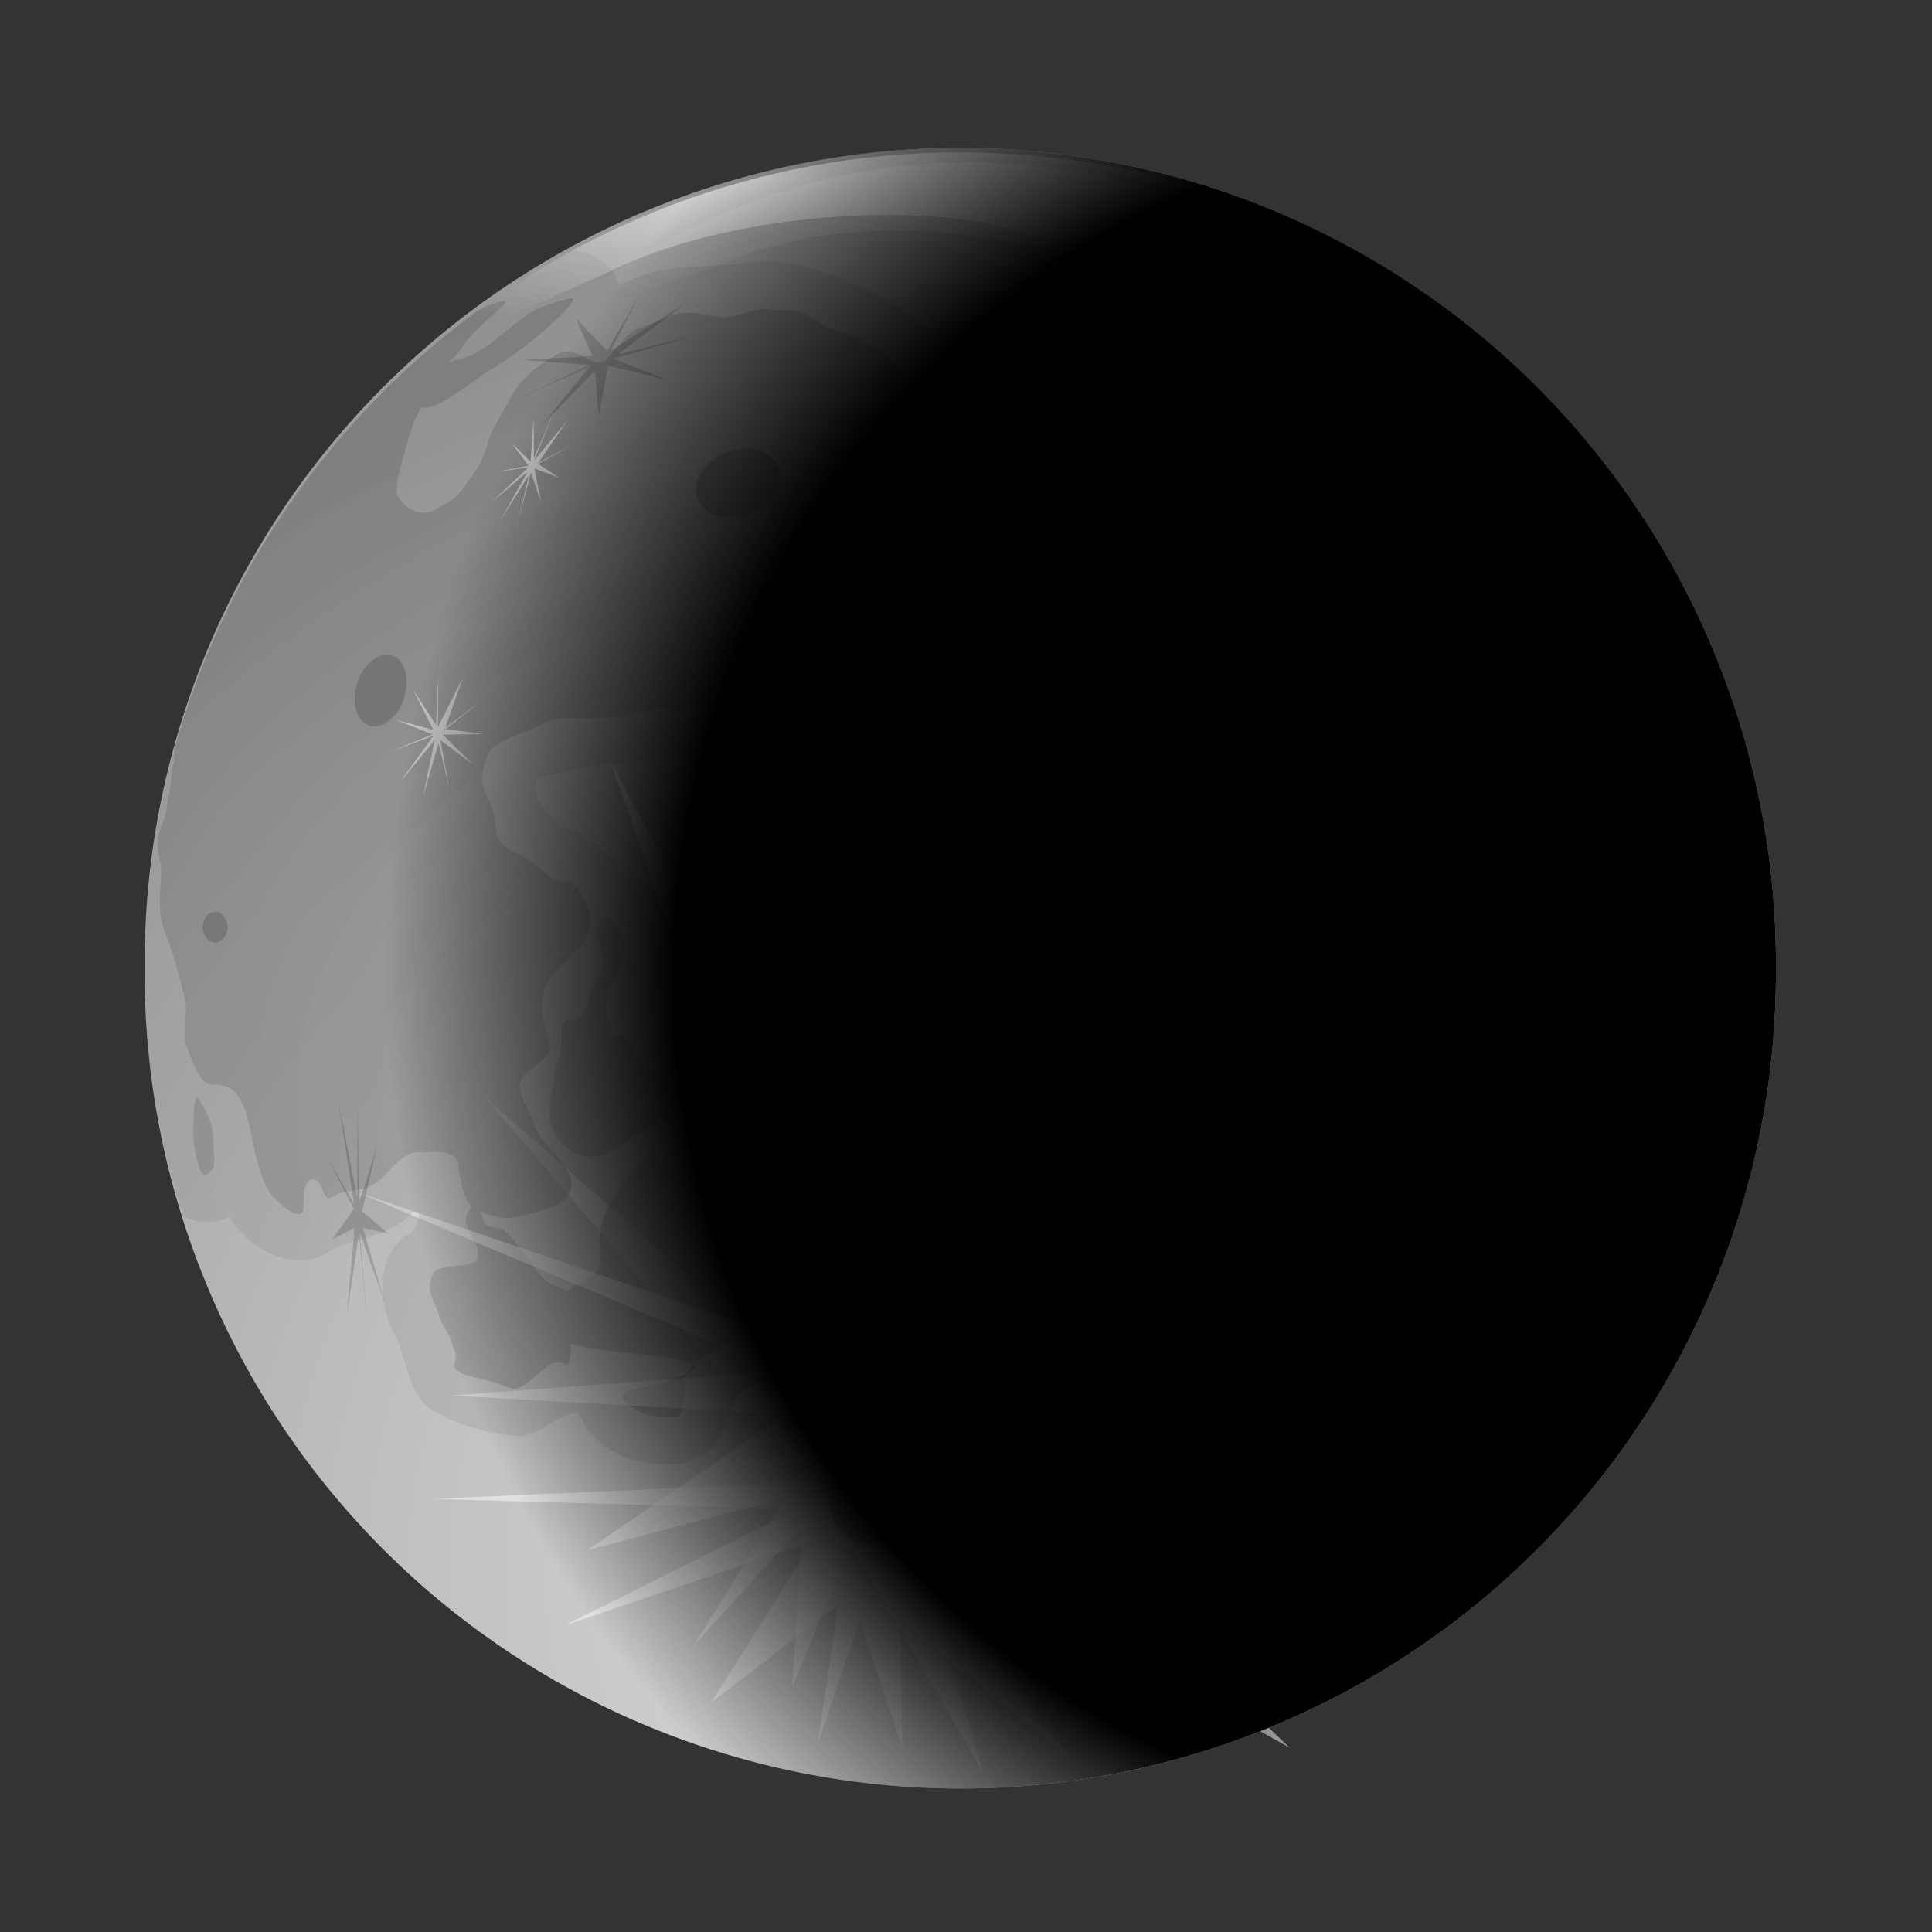 <?xml version="1.0" encoding="UTF-8" standalone="no"?>
<!-- Created with Inkscape (http://www.inkscape.org/) -->
<svg
    xmlns:rdf="http://www.w3.org/1999/02/22-rdf-syntax-ns#"
    xmlns="http://www.w3.org/2000/svg"
    xmlns:cc="http://web.resource.org/cc/"
    xmlns:xlink="http://www.w3.org/1999/xlink"
    xmlns:dc="http://purl.org/dc/elements/1.1/"
    xmlns:svg="http://www.w3.org/2000/svg"
    xmlns:inkscape="http://www.inkscape.org/namespaces/inkscape"
    xmlns:sodipodi="http://sodipodi.sourceforge.net/DTD/sodipodi-0.dtd"
    xmlns:ns1="http://sozi.baierouge.fr"
    id="svg1"
    viewBox="0 0 640 640"
    version="1.0"
    y="0"
    x="0"
  >
  <rect x="0" y="0" width="640" height="640" fill="#333333" stroke="none"/>
  <defs
      id="defs3"
    >
    <linearGradient
        id="linearGradient1818"
      >
      <stop
          id="stop1819"
          style="stop-color:#ffffff"
          offset="0"
      />
      <stop
          id="stop1820"
          style="stop-color:#ffffff;stop-opacity:0"
          offset="1"
      />
    </linearGradient
    >
    <linearGradient
        id="linearGradient1779"
      >
      <stop
          id="stop1780"
          style="stop-color:#a3a3a3"
          offset="0"
      />
      <stop
          id="stop1781"
          style="stop-color:#696969"
          offset="1"
      />
    </linearGradient
    >
    <radialGradient
        id="radialGradient1777"
        gradientUnits="userSpaceOnUse"
        cy="268.41"
        cx="51.249"
        r="731.79"
      >
      <stop
          id="stop1775"
          style="stop-color:#dddddd"
          offset="0"
      />
      <stop
          id="stop1776"
          style="stop-color:#7e7e7e"
          offset="1"
      />
    </radialGradient
    >
    <radialGradient
        id="radialGradient1783"
        xlink:href="#linearGradient1779"
        gradientUnits="userSpaceOnUse"
        cy="429.83"
        cx="273.41"
        gradientTransform="scale(1.168 .856)"
        r="309.13"
    />
    <radialGradient
        id="radialGradient1821"
        xlink:href="#linearGradient1818"
        gradientUnits="userSpaceOnUse"
        cy="120.82"
        cx="124.4"
        gradientTransform="scale(2.042 .49)"
        r="102.27"
    />
    <radialGradient
        id="radialGradient1823"
        xlink:href="#linearGradient1818"
        gradientUnits="userSpaceOnUse"
        cy="120.82"
        cx="124.4"
        gradientTransform="matrix(2.018 .417 -.075 .645 56.379 -73.488)"
        r="102.27"
    />
    <radialGradient
        id="radialGradient1939"
        fx="262.91"
        fy="49.511"
        gradientUnits="userSpaceOnUse"
        cy="36.821"
        cx="254.56"
        r="430.82"
      >
      <stop
          id="stop1854"
          style="stop-color:#000000"
          offset="0"
      />
      <stop
          id="stop1857"
          style="stop-color:#000000"
          offset=".75"
      />
      <stop
          id="stop1855"
          style="stop-color:#000000;stop-opacity:0"
          offset="1"
      />
    </radialGradient
    >
  </defs
  >
  <path
      id="path1134"
      style="fill:url(#radialGradient1777)"
      transform="matrix(.875 0 0 .875 281.58 288.51)"
      d="m350.53 36.821a308.79 308.79 0 1 1 -617.57 0 308.79 308.79 0 1 1 617.57 0z"
  />
  <path
      id="path1810"
      style="opacity:.478;fill:#ffffff"
      d="m404.97 347.41l-86.96 144.07 154.01-45.39-154.47 53.78 107.14 45.2-111.77-16.31 40.5 52.44-55.07-44.27 0.48 41.37-14.12-41.08-13.82 40.34 6.86-45.98-42.17 32.43 33.7-53.46-82.18 27.87 76.88-38.46-120.51-3.44 126.22-5.62-109.29-127.63 132.37 115.94 8.83-166.61 4.34 168.68 99.03-133.87z"
  />
  <path
      id="path1756"
      style="opacity:.459;fill-rule:evenodd;fill:url(#radialGradient1783)"
      d="m189.16 98.781c-1.44-0.012-4.86 1.329-8.6 2.559-9.62 3.19-17.66 14.89-27.18 17.25-1.95 0.49-3.43 0.94-4.76 1.38 1.32-1.09 2.7-2.43 4-4.38 6.16-9.16 19.02-16.823 13.6-15.746-2.29 0.456-5.04 1.626-7.91 3.036-0.03 0.02-0.09 0.03-0.12 0.06-48.01 35.32-83.891 86.12-100.35 145.03 0.041 1.72-0.007 3.4-0.371 4.84-0.936 3.72-0.657 7.15-1.5 10.5-0.86 3.42-0.752 6.78-2.25 9.75-1.912 3.8-1.824 7.86-0.781 12 1.073 4.27-0.001 7.71 0 12 0 4.32-0.007 7.43 1.531 11.25 2.481 6.16 4.375 12.93 6.031 19.5 0.252 1 0.498 2 0.75 3 1.129 4.49-1.242 12.55 0.75 16.5 1.313 2.61 3.741 12 8.312 12 4.99 0 7.457 1.32 9.813 6 2.602 5.17 3.055 11.36 4.531 17.22 1.108 4.4 3.024 11.23 6.063 14.25 2.024 2.01 9.811 9.11 9.811 3 0-3.66 0.1-9.91 3.75-9 2.6 0.65 2.92 7.19 5.31 6 1.01-0.5 1.91-1.23 3-1.5 4.78-1.19 7.67-0.81 11.35-3 3.89-2.32 8.64-10.5 14.34-10.5 4.25 0 13.6-1.43 13.6 4.5 0 2.86 1.85 10.95 4.34 13.53-2.19 2.7-2.51 4.9-0.75 8.41 1.72 3.45 2.87 3.52 2.87 8.66 0 1.98-8.31 2.52-10.06 2.87-4.43 0.89-4.72 0.91-5.75 5.03-0.97 3.88 2.14 7.88 2.88 10.81 0.89 3.58 3.41 5.76 4.31 9.35 0.97 3.88 1.93 2.34 0.72 7.18-0.78 3.11 8.71 4.55 10.78 5.07 3.95 0.98 5.36 2.05 8.66 2.87 3.23 0.81 9.49-6.57 12.21-7.94 6.21-3.1 5.64 4.44 7.22-5.03 0.01-0.07-0.39-1.34-0.59-1.97 14.33 3.46 37.27 4.14 41.16 6.88 4.88-4.65 14.33-7.05 19.87-11.38 2.98-2.32 12.58-2.32 16.56-4.31 3.11-1.55 4.59-4.83 5.78-7.22 2.39-4.76 0.83-5.77 6.47-7.18 3.24-0.81-2.67-6.27-5.03-8.63-3.09-3.09-3.4-4.68-4.34-9.37-0.69-3.42 1.83-8.64 2.9-10.79 2.29-4.56 6.99-8.87 10.07-12.96 4.34-5.79-1.31-12.12-5.04-15.85-1.61-1.61-7.84 1.78-9.37 2.16-3.21 0.8-5.03-10.35-5.03-12.22 0-6.94-9.79-13.41-12.97-18.72-2.13-3.55-9.67-4.68-11.5-4.31-4.3 0.86 2.82 17.17 3.59 18.72 2.32 4.63 2.88 10.34 2.88 15.81 0 4.39-1.21 7.03-2.16 10.81-1.01 4.07-2.49 5.92-6.47 7.91-4.22 2.11-7.28 2.15-12.25 2.15-2.15 0-5.78-3.46-7.18-4.31-0.64-2.56-18 15.61-18 27.35 0 10.15 1.11 11.69-5.75 15.12-2.08 1.04-3.35 1.9-4.97 2.84-1.61-0.59-3.09-1.1-5.13-2.12-3.5-1.75-5.13-4.93-7.9-8.62-2.61-3.48-4.8-6.27-7.19-8.66-3.07-3.07-6.66 0.08-7.94-5.03-0.17-0.7-0.54-1.32-0.84-1.97 5.18 2.05 8.16 3.03 14.06 1.56 3.51-0.87 13.3-3.13 15.12-6.75 2.2-4.36 1.08-6.18-1.53-10.5-2.68-4.44-8.51-8.32-9.81-13.47-0.9-3.59-4.53-8-4.53-12.75 0-5.27 10.79-7.91 9.81-12.75-1.05-5.22-3.44-10.56-2.25-16.5 1.47-7.29 7.54-10.88 12.07-16.5 4.58-5.69 4.84-11.19 0.78-17.25-5.41-8.06-4.75-1.64-10.6-6-2.64-1.97-5.42-4.94-9.06-6.75-2.81-1.39-7.47-3.38-8.31-6.75-0.84-3.32-0.56-7.14-2.25-10.5-1.72-3.4-3.47-7.18-2.25-12 1.23-4.9 2.05-6.65 6.78-9 3.47-1.72 6.11-2.29 10.56-4.5 4.35-2.16 6.38-3 11.35-3h12.06c6.5 0 12.52-3 18.87-3h15.88c4.18 0 6.91-0.78 9.81-1.5 3.31-0.82 5.49-1.62 8.31-3.72 2.68-1.99 5.21-5.22 8.28-6.75 4.38-2.17 7.94-3.76 9.07-8.25 0.61-2.44 1.82-6.72 2.28-9 0.18-0.89 2.31-9.69 0.75-11.25-3.45-3.42-7.46-3.7-12.1-6-4.3-2.13-2.25-3.74-2.25-8.25 0-4.08 0.77-10.5 3.78-13.5 3.29-3.26 5.34-9.2 10.57-10.5 5.46-1.35 9.62-3.05 15.87-1.5 3.76 0.94 10.63 1.85 14.35 0 3.14-1.56 9.06-4.4 9.06-9.75 0-3.88-0.42-7.8-3.03-9.75-1.39-1.03-9.18-4.99-9.82-7.5-1.22-4.86-5.02-8.98-11.34-12.75-4.14-2.47-7.28-4.06-12.06-5.25-4.6-1.14-10.42-6.75-15.13-6.75-3.82 0-9.09-0.92-12.81 0-3.79 0.94-5.45 2.25-9.81 2.25-4.31 0-7.03-1.5-10.59-1.5-3.91 0-7.24 0.97-9.82 2.25-2.9 1.44-5.86 2.17-9.06 3.75-2.5 1.25-3.78 3.76-6.03 6-2.28 2.27-3.64 6.08-8.31 3.75-2.17-1.07-6.76-4.14-10.57-2.25-2.55 1.27-7.56 4.53-9.81 6.75-3.68 3.66-5.42 6.25-7.56 10.5-1.82 3.62-5.01 7.93-6.03 12-1.12 4.44-2.75 7.89-5.28 11.25-2.6 3.44-4.14 6.93-8.32 9-2.69 1.34-5.29 4.13-9.81 3-2.53-0.62-6.81-3.82-6.81-6.75 0-4.46 1.28-8.01 2.28-12 0.67-2.66 4.87-17.65 6.78-15.75 3.99 0 8.07-3.3 11.35-5.25 3.83-2.28 7.33-5.43 12.06-8.25 7.1-4.23 15.81-11.19 21.9-17.25 4.22-4.18 4.76-5.546 3.32-5.559zm40.72 353.22c-0.96 0.91-1.75 1.89-2.29 3 2.63-1.22 3.39-2.22 2.29-3zm-2.29 3c-2.52 1.17-6.69 2.56-13.81 4.34-5.06 1.27-11.04 1.97-5.03 6.47 4.72 3.54 9.24 3.6 15.09 3.6 3.07 0 2.88-8.81 2.88-10.79 0-1.34 0.35-2.53 0.87-3.62zm104.63-318.44c-1.9 0.1-3.81 0.32-5.44 0.32-2.65 0-7.52 7.86-8.62 10.06-2.36 4.71-2.91 9.86-2.91 15.12 0 5.27 1.02 8.28 2.19 12.97 1.27 5.1 2.71 9.73 5.03 14.38 3.19 6.39 9.1 12.16 12.94 17.28 3.1 4.14 4.3 6.09 9.37 8.62 4.43 2.22 7.76 2.91 14.41 2.91 7.58 0 19.55-3.41 25.9-7.22 3.8-2.28 8.07-3.68 12.22-5.75 4.09-2.04 5.49-8.06 7.22-11.53 1.96-3.91 0.02-9.39 2.16-13.66 2.39-4.79 0.37-8.87-2.16-12.25-2.96-3.95-9.62-7.79-12.97-8.62-2.82-0.71-5.86-5.84-8.62-7.91-4.13-3.09-7.31-5.12-10.82-7.22-3.04-1.82-4.91-1.32-7.18-3.59-2.1-2.1-1.22-2.64-5.03-3.59-1.84 1.21-6.84 2.15-11.53 2.15-3.74 0-7.27-1.28-10.79-2.15-1.57-0.4-3.47-0.42-5.37-0.32zm167.28 38.25c-2.1 0.21-6.58 5.1-7.16 7.41-0.83 3.34-1.43 5.94-1.43 9.34 0 3.07-0.66 6.76 0 9.38 1.16 4.64 3.26 4.64 0 7.9-2.66 2.66-0.17 3.25 4.31 5.04 3.26 1.3 6.03 1.75 7.9 3.62 2.54 2.54 1.94 4.56 5.76 6.47 2.87 1.44 5.1 5.79 6.5 7.19 2.45 2.45 9.09-2.76 10.78-3.6 3.21-1.6 4.79-4.04 7.22-6.47 2.83-2.83 2.12-6.61 1.43-9.37-0.92-3.7-4.63-5.91 1.44-2.88 6.28 3.14 4.18-2.42 2.87-5.03-1.87-3.75-4.45-7.85-7.21-11.53-2.62-3.49-3.93-5.46-7.19-7.9-1.88-1.41-8.1-1.85-9.34-2.16-2.69-0.67-3.77-3.73-5.79-5.75-2.09-2.1-5.92-1.44-9.34-1.44-0.18-0.18-0.45-0.25-0.75-0.22zm-54.19 11.66c-2.35-0.12-4.52 0.49-6.25 2.22-3.67 3.67-4.64 7.1-8.62 10.09-2.89 2.17-6.87 2.97-9.38 3.6-4.19 1.04-8.61 1.61-12.22 0.71-4.53-1.13-6.9 1.02-9.37 2.88-3.47 2.6-3.27 4.77-7.19 5.75-3.97 0.99-0.55 4.2-7.19 2.87-0.83-0.83-7.69 7.7-8.65 8.66-2.75 2.74-5.3 4.58-8.63 7.91-3.35 3.35-4.31 7.21-0.72 10.81 2.69 2.68 5.68 7.62 6.47 10.78 1.91 7.64 5.97 13.35 9.38 20.16 3.23 6.46 6.47 5.43 6.47 12.97 0 4.84 1.83 6.26 6.47 7.18 4.33 0.87 8.99 0.72 13.68 0.72 4.54 0 5.03 1.16 5.03 5.75 0 1.93-4.86 6.34-5.75 7.22-2.46 2.46-2.87 3.5-2.87 7.91 0 3.34 8.17 4.8 11.5 6.46 4.08 2.04 9-1.05 11.53-3.59 2.8-2.79 3.02-8.14 5.03-11.5 2.26-3.76 0.93-9.79 2.88-13.69 2.13-4.27 3.9-8.47 5.03-12.96 0.76-3.05 2.57-4.95 5.78-5.76 4.49-1.12 5.62-0.09 8.62 2.16 2.73 2.05 6.76 1.44 10.78 1.44 4.61 0 7.79-1.36 10.82-2.88 3.15-1.57 2.6 9.02 2.15 10.82-1.05 4.2 2.18 7.23 3.6 10.78 1.7 4.26 4.31 3.92 4.31 10.09 0 3.91-5.75 0.37-5.75 5.75 0 2.46 4.27 4.13 5.03 7.19 0.88 3.53-5.53 3.13-0.72 7.94 3.48 3.47 7.26 2.87 12.25 2.87 6.79 0 3.03-1.23 7.19 4.31 2.25 3 1.83 3.6 7.22 3.6 5.77 0 5.68-1.02 7.19 5.03 1.25 5-1.09 6.14-3.6 8.66-2.47 2.47-6.6 2.26-8.65 4.31-2.93 2.92 5.52 8.32 7.22 9.34 5.99 3.6 10.68 0.81 15.09-3.59 4.5-4.51 7.56-4.26 9.37-11.5 1.28-5.12-3.25-14.07-6.46-17.28-2.61-2.61 2.48-9.96 2.87-11.54 1.03-4.13 1.44-7.79 1.44-12.21 0-4.13 4.74-6.43 7.9-7.22 5.04-1.26 5.75-0.66 5.75-6.47 0-5.63-1.44-6.23-4.31-10.06-2.82-3.76-10.85-4.63-14.41-9.38-1.75-2.34 5.09-6.12 5.79-6.47 4.19-2.1-6.74-6.95-7.22-7.19-3.49-1.74-6.17 0.87-9.35-0.71-3.74-1.88-8.34-9.07-10.81-11.53-2.57-2.57-5.2-3.68-7.91-5.04-3.62-1.81-6.56-2.13-9.34-1.43-3.01 0.75-1.14 9.4-0.72 11.5 0.82 4.09-4.57 7.42-5.78 12.25-0.92 3.68-4.14 4.98-7.19 5.75-3.31 0.83-4.31-9.99-4.31-12.22 0-3.62 4.43-6.01 5.75-8.66 1.48-2.97-0.62-8.43-1.44-10.06-0.85-1.71-9.95 1.44-11.5 1.44-4.16 0 2.99-10.21 3.6-10.82 3.78-3.78 5.18-3.72 4.31-7.18-0.25-0.99-13.53-5.68-15.12-6.47-4.9-2.45-5.76-5.32-5.76-10.1 0-3.3 0.72-7.2 0.72-10.78 0-5.3 0.99-7.08-3.59-9.37-2.52-1.26-5.08-2.11-7.44-2.22zm-127.03 9.65c-2.84-0.35-5.74 1.6-6.62 3.38-2.11 4.21 0.54 6.47 2.15 8.62 2.34 3.12 1.86 4.65-1.43 7.94-3.3 0-11.21 9.35-18.72 9.35-4.74 0-10.27 1.54-12.94 2.87-3.61 1.8-4.31 4.07-4.31 7.91 0 1.47 4.32 4.38 5.03 7.22 0.9 3.6-8.69 2.5-10.1 2.15-3.56-0.89-4.17-1.94-7.9-2.87-3.61-0.9-5.03 7.53-5.03 10.06 0 4.34 3.59 5.14 3.59 10.09 0 1.36-8.64 4.68-9.34 5.04-4.38 2.18-7.98 5.11-10.1 9.34-2.13 4.26 2.5 7.75 4.32 8.66 5.39 2.69 7.15 0.65 11.53 5.03 5.04 5.04 6.02 10.59 12.21 13.68 4.59 2.29 8.41 2.16 13.69 2.16 6.78 0 10.15-6.09 13.69-10.81 3.96-5.28 0.33-9.88-4.34-12.22-7.12-3.56-18.93-6.66-25.91-12.25-3.51-2.81-6.25-4.53-2.16-8.63 4.71-4.7 6.12-7.02 10.82-9.37 3.22-1.61 6.3-2.16 10.78-2.16 6.71 0 8.19-2.61 13.69 2.88 3.9 3.9 5.1 4.38 10.78 7.22 5.66 2.83 6.7-0.51 10.81 3.59 3.05 3.05 6.92 4.02 11.5 2.88 4.98-1.25 8.28-9.6 10.81-12.97 3.13-4.18 4.81-8.81 3.6-13.66-1.19-4.74-4.32-3.55-4.32-9.37 0-5.61 1.75-5.76-7.22-5.76-6.71 0-8.62-2.17-8.62-7.9 0-2.86 2.16-6.6 2.16-10.81-0.01-4.26-6.49-7.69-9.35-10.07-0.86-0.72-1.8-1.1-2.75-1.22zm232.41 38.6c-1.32-0.14-2.48 1.3-3.66 2.19-4.42 1.1 0.99 13.96 3.59 16.56 7.42 7.41 1.87-1.1 0-5.75-1.68-4.22 4.5-4.03 6.5-5.03 2.43-1.22-4.21-6.37-5.06-7.22-0.48-0.48-0.93-0.7-1.37-0.75zm-349.57 68.9c-1.38-0.18-2.51 1.15-3.18 3.85-0.95 3.8 2.15 7.51 2.15 11.5 0 3.98-4.13 7.96-5.03 11.53-1.19 4.78-0.9 4.5-3.59 7.19-0.85 0.85-2.4 0-3.59 0-3.15 1.89-1.27 7.25-2.16 10.81-0.91 3.64-2.19 4.61-2.19 8.62 0 2.98-1.44 5.81-1.44 9.35 0 4.7-0.17 5.44 1.44 8.65 1.79 3.58 3.55 4.26 6.5 6.47 3.02 2.27 7.81 1.85 11.5 0 4.15-2.07 5.55-2.87 9.38-5.75 3.05-2.28 6.28-3.54 9.34-4.31 2.74-0.68 7.11-1.59 9.37-2.15 2.33-0.59-1.69 5.49 0 7.18 2.95 2.94 7.42-3.1 7.91-3.59 1.64-1.64-5.22-9.03-5.75-10.09-1.39-2.79-7.19-3.58-10.09-5.04-4.88-2.44-6.21-4.05-10.07-7.9-5.35-5.36-2.3-5.63-5.78-6.5-3.98-1-3.1 1.71-5.03-7.91-1.24-6.2 3-9.13 4.31-14.41 1.22-4.86 3.14-7.37 0.72-12.21-1.69-3.38-3.33-5.1-4.72-5.29zm243.69 23.29c-2.14 0.53 0.13 4.9-1.43 6.47-1.2 1.19-2.4 2.39-3.6 3.59-7.85 7.85-5.48 10.63-1.44 18.72 1.85 3.7 3.32 8.23 4.32 12.22 1.24 4.95 7.04 5.06 11.53 5.06 5.95 0 5.98 2.49 11.5 3.59 6.39 1.28 7.22-7.6 7.22-12.25 0-5.52-0.16-9.75 2.15-14.37 4.22-8.44-0.55-14.25-5.75-19.44-3.74-3.74-9.43-0.17-12.97 0.72-5.72 1.43-7.52 0.7-11.53-4.31zm-379.31 36.68c-1.505-0.75-1.438 9.48-1.438 12.25 0 3.62 0.649 6.19 1.438 9.35 1.195 4.78 2.385 4.8 5.031 2.15 1.076-1.07 0-9.07 0-10.78 0-4.37-1.737-7.1-2.875-9.37-0.625-1.25-1.436-2.4-2.156-3.6z"
  />
  <path
      id="path1812"
      style="opacity:.478;fill:#ffffff"
      d="m498.93 346.49l-172.03 122.9 203.87 19.46-208.44-10.19 104.92 100.32-124.28-69.8 22.67 77.9-43.82-75.36-19.31 46.99 3.05-52.93-35.72 39.25 30.2-48.82-65.43 17.28 65.52-44.94-110.53-6.27 109.37-8.14-140.81-59.27 151.91 51.66-67.85-194.49 100.75 191.87 90.5-184.27-75.93 192.66 181.39-105.81z"
  />
  <path
      id="path1784"
      style="opacity:.478;fill:url(#radialGradient1783);fill-rule:evenodd"
      d="m187.88 92.906c-5.21 0.58-10.39 3.212-14.57 5.532-0.66-1.898-1.79-3.091-3.15-3.813-70 45.925-117.47 123.42-121.97 212.22 0.001 0.02-0.006 0.05-0.002 0.07 0.855 4.79 2.171 9.5 4.187 14 4.864 11.61 0.325 25.23 7.437 36.06 3.03 4.17-3.208 8.63-1.874 13.81 0.901 8.28-0.451 19.99 8.312 24.41 9.235 0.8 12.406-10.65 10.344-17.94-1.406-7.79-0.473-5.68 1.031 0.81 2.203 12.12 7.009 27.59 21.031 29.88 5.684 1.86 6.004-6.55 9.504-5.97 5.43 1.76 9.73-1.81 14.84-2.88 7.96-2.63 12.53-13.37 21.75-11.15 3.59 2.69 2.42 8.69 4.19 12.75-1.95 4.39 0.8 8.45 2.22 12.47-7.81-0.07-16.92 6.28-14.35 14.96 1 9.24 8.48 16.75 8.13 26.19 4.14 9.15 15.7 7.62 23.31 11.63 8.44 1.7 12.77-9.3 21.06-7.88 4.17-3.85 6.22-7.71 12.81-4.68 7.63 0.64 6.69 1.1 0.47 4.34-5.11 2.58-0.76 10.4 2.75 13.06 6.61 3.69 15.99 7.05 23 2.78 6.45-5.27 1.54-16.34 10.22-19.87 8.63-5.26 17.92-9.6 27.97-11.22 9.12-1.52 9.26-13.19 16.72-16.63 5.4-6.83-2.48-13.38-6.44-18.34-4.92-10.09 6.47-17.6 10.97-25.38 5.57-9.88-3.91-25.63-15.34-23.59-5.4 2.23-2.44-6.59-5.19-9.65-4.18-8.67-11.22-16.25-19.13-21.57-5.9-4.21-18-2.07-16.9 6.85 0.21 9.33 6.48 18.73 7.16 27.15-6.51-8.26-18.68-8.66-24.13-18-2.49-4.26-10.01-5.56-6.94-11.69 4.59-9.52 8.72-22.5 0.28-31.24-1.95-4.14-9.11 0.31-8.65-5.13-2.61-6.35-9.28-8.75-14.91-11.22-5.23-4.66-14.39-6.68-14.5-14.97-2.19-5.87-6.76-14.77 1-18.53 14.07-9.13 31.29-5.46 46.85-9.15 15.02-1.17 32.31 1.22 44.21-10.22 7.66-5.22 16.38-11.23 17.13-21.47 1.87-7.28 4.41-17.29-3.63-21.94-2.89-3.42-11.53-2.31-9.31-8.75 0.86-10.87 10.72-21.13 22.1-18.56 7.26 1.29 15.28 1.89 21.96-1.78-0.87 10.85 2.64 22.15 6.63 31.59-9.61 0.32-15.56 13.18-8.22 20.09-5.38 5.93-13.9 9.41-22.09 10.16-8.89 0.59-18.57 9.02-14.97 18.44-5.62-2.88-14.46-3.15-16.47 4.28-2.69 5.2-2.72 11.82 0.03 17-8.76 4.11-20.12 10.86-18.19 22.19 2.53 11.13 18.12 8.42 21.72 18.5 9.11 14.94 34.79 16.57 43.28 0.25 6.32-6.88 4.29-18.95-4.78-22.35-8.28-4.74-18.42-6.3-25.62-12.87 6.74-9.05 22.08-12.97 30.31-3.75 6.36 6.31 16.25 5.66 23.22 11.12 10.6 4.26 20.55-4.75 24.5-13.97 5.3-7.34 8.13-18.67 1.37-26.03 0.28-3.34-1.62-9.09-2.18-10.4 6.27 1.66 12.89 1.33 19.21 0.28-6.53 4.83-11.81 14.56-5.56 21.75 7.4 9.7 9.34 22.14 16.63 31.97 5.34 6.24 3.4 17.26 12.12 20.59 4.96 2.97 11.04 1.81 16.53 2.28-6.59 4.83-10.82 16.08-3.25 21.94 8.49 5.71 22.34 9.2 29.32-0.66 8.86-11.52 7.06-27.42 14.71-39.65 2.87-5.13 8.39 3.21 13 1.81 3.93 2.27 13.66-4.45 12.97 1.5 0.29 6.7 2.8 13.37 7.22 18.28-5.23 3.34-6.78 10.69-1.9 15.12 1.65 3.44-2.31 8.35 1.56 11.72 4.63 5.93 12.59 5.24 19.03 6.6 3.39 4.01 7.24 8.17 13.09 7.25 3.38 3.36-6.06 4.94-8.4 7.43-7.43 6.17 1.01 16.06 7.62 18.91 7.82 4.5 17.66 1.8 23.28-4.91 8.6-5.77 13.73-17.59 8-27.12-1.96-4.17-6.12-8.37-2.56-12.91 2.4-5.15 1.36-12.18 4.34-16.5 5.82-1.92 13.47-5.43 11.94-12.93 1.21-10.01-8.88-17.21-15.5-21.25 5.09-3.7 3.99-11.17-1.56-13.79-5.48-6.25-15.85-2.26-20.31-9.68-6.89-7.31-16.66-16.54-27.5-13.06-3.73 0.46-5.59 8.52-7.22 1.5-1.35-4.06-10.95-2.64-4.78-6.54 5.24-5.51 0.89-14.23-6.16-15.28-5.02-2.34-13.76-3-12.53-10.68 0.92-8.31 2.28-19.68-6.84-24.07-8.81-4.76-20.73-1.44-24.94 7.85-4.69 6.05-13.12 6.78-20.19 6.43 2.02-7.32 2.57-15.05 3.75-22.53-0.74-11.44-11.93-16.96-20.47-22.22-7.07-5.94-14.27-11.95-22.78-15.87-4.45-4.63-10.89-6.65-16.91-3.97-10.68 1.44-23.1-6.11-32.53 1.34-3.5 6.13-5.13-4.72-9.75-5.4-6.95-3.84-8.31-12.54-15.34-16.47-9.65-6.14-20.56-10.17-31.03-14.626-11.36-2.785-22.79 2.806-34.16 0.625-12.39-0.181-24.89 5.481-32.59 15.251-3.24-2.16-14.05-1.01-7.66-5.19 3.72-3.31 8.99-10.299 2.94-13.874-1.5-1.267-3.5-1.257-5.34-1.25zm-23.63 35.654c-0.56 0.9-1.13 1.79-1.69 2.69-6.61 10.32-8.49 24.59-19.5 31.41-5.83 3.19-5.67-4.7-4.22-8.22 2.79-5.82 1.97-14.61 9.85-16.25 6.05-1.68 10.31-6.46 15.56-9.63zm340 40.41c-2.21-0.1-4.43 0.07-6.5 0.25-12.89 5.01-14.12 21.3-12.34 33.03 1.46 4.6-4.4 10.36 1.21 13.75 5.26 4.03 13.33 4.65 16.29 11.22 5.96 3.32 9.9 13.68 18.25 9.56 9.36-3.94 19.67-10.78 20.31-21.87 4.52-1.98 7.12-7.18 3.53-11.29-4.15-10.18-10.68-20.99-20.91-25.65-6-0.27-9.24-4.62-13.5-7.66-1.96-0.87-4.13-1.24-6.34-1.34zm-168.87 46.53c0.37 0.03 0.8 0.47 1.24 1.59 5.39 2.96 5.19 4.26-1.34 2.6-1.55-0.6-1.02-4.28 0.1-4.19zm215.87 13.44c-0.94-0.11-1.92-0.04-2.94 0.25-10.39 2.89-10.5 16.42-4.97 23.78 2.56 5.2 9.86 13.37 15.25 7.28 3.08-3.21 0.71-8.14-0.43-11.37 6.62-2.83 6.69-12.38 0.37-15.6-2.02-2.11-4.46-4.01-7.28-4.34zm-64.66 25.78c0.15-0.14 0.19-0.07 0.1 0.4-1.38 5.95-7.52 11.21-2.31 2.72 0.56-0.21 1.79-2.69 2.21-3.12zm-40 65.25c-0.21-0.07-0.46-0.03-0.78 0.15-8.42 0.29-6.37 11.65-12.47 15.04-7.16 6.78-4.01 17.76 0.47 25.09 2.21 7.92 5.75 18.5 15.72 18.44 7.97-0.46 16.13 7.63 23.38 1.59 9.39-7.26 3.65-20.24 8.34-29.69 4.49-11.37-3.88-25.1-15.41-27.62-6.04-0.79-13.72 6.27-17.75-1.41-0.57-0.35-0.86-1.4-1.5-1.59zm-253.81 1.59c-2.05 2.79-4.08 12.01-6.62 9.69 0.48-3.87 4.44-7.87 6.62-9.69zm28.56 55.72c0.34-0.18 1.15-0.08 2.69 0.63l0.38 0.93 0.21 0.5c-0.99 1.75-4.28-1.51-3.28-2.06zm-20.5 10.88c1.43-0.09 1.54 0.49-1.62 3.56l-0.1 0.12c-4.56 7.7-7.04 16.54-6.74 25.5-3.07 6.02-9.76 1.77-11.85-2.68-4.79-4.67-5.73-7.43 1.44-8.28 7.75-1.8 15.32-9.27 12.56-17.72 2.13 0.35 4.89-0.41 6.31-0.5z"
  />
  <path
      id="path1792"
      style="opacity:.208;fill:url(#radialGradient1783);fill-rule:evenodd"
      d="m189.69 82.906c-84.44 45.734-141.85 135.13-141.85 237.84 0.004 28.66 4.508 56.26 12.785 82.19 4.799 2.39 10.694 2.7 15.344-0.03 6.59 11.79 23.422 19.82 35.151 10.31 8.58-3.24 18.28-4.23 25.13-11 4.54-4.37 2.29 7.31-2.34 7.28-9.96 8.77-8.41 23.91-2.25 34.38 3.48 8.54 3.94 19.55 13.25 24.18 8.26 4.61 18.01 7.14 27.34 7.69 7.25-0.7 12.42-7.14 19.56-8.06 4.11 13.15 20.14 18.55 32.75 17.31 9.47-0.84 15.96-9.03 17.41-17.97 3.23-10.15 15.69-10.52 24.09-14.09 8.77-2.11 15.61-8.19 20.16-15.75 5.35-5.82 11.26-13.32 7.87-21.69-1.32-6.28-11.49-11.88-5.06-18.41 7.85-8.6 13.75-21.29 7.81-32.56-3.42-7.83-10.62-14.55-19.37-15.47-5.25-15.92-18.78-30.13-35.35-33.75-11.4-1.18-22.96 10.14-20.65 21.66-6.21-4.01-0.36-9.97-0.09-15.31 2.9-12.5-1.48-27.05-13.5-33.07-6.51-5.26-12.29-11.64-20.47-14.4-5.45-2.89-11.39-9.57-9.97-15.85 17.39-6.48 36.57-5.54 54.84-7.68 3.85 1.26 12.44-4.38 10.84 2.72-0.8 4.11-6.95 4.95-9.03 8.9-9 9.04-10.47 26.01 0.72 33.97 7.01 4.85 15.4 8.2 19.97 15.78 16.29 17.15 50.54 11.9 58.31-11.37 3.53-7.39 1.88-16.48-2.84-22.94 10.49 5.05 24.17 9.92 34.37 1.53 6.83-4.1 11.73-10.84 14.91-18.03 7.25 13.32 12.18 27.92 20.63 40.53 2.11 4.32 10.31 4.47 10.15 8.31-1.83 13.46 10.34 24.86 23.16 26 5.09 1.04 8.98-0.19 6.25 6.22-1.11 12.53 5.59 24.15 10.44 35.28 7.86 11 22.63 12.57 34.93 14.35 13.72 2.08 23.08-11.97 23.69-24.22 0.47-7.37 2.09-14.8 3.16-21.94 5.85-1.45 0.71 4.94 0.53 8.53-1.8 19.21 21.27 33.01 38.15 25.66 16.22-5.91 29.49-24.53 23.6-42.03-2.24-5.13-4.59-10.2-2.28-15.82 0.94-8.98 12.93-10.14 14.28-19.18 3.96-11.35-2.08-23.48-10.66-30.97 9.15-0.54 16.31-10.53 13.91-19.38 7.81-10.73 1.32-26.59-10.44-31.25-3.2-1.93-10.28-0.36-4.81-5.37 4.18-7.22 1.2-15.15-2.56-21.72-5.93-12.93-16.95-23.23-30.16-28.38-12.01-10.35-33.62-8.84-41.16 6.19-6.99 10.37-4.45 24.2-5.9 35.31-5.2-3.4-0.35-10.51-2.66-15.56-2.3-14.58-18.14-24.58-32.28-20.16-6.61 1.88-12.21 6.24-17 11 3.62-13.65-4.97-27.4-16.78-33.87-14.18-9.76-27.46-22.03-44.28-26.94-9.61 0.67-19.16 0.2-28.66-0.87-4.47-0.96-9.41 1.46-13.16 1.37-9.66-8.44-16.88-20.31-29.62-24.654-13.74-7.276-29.14-13.127-44.94-10.218-13.41 1.305-27.88-0.141-39.81 7.343-1.93-6.749-8.62-11.436-15.53-11.875-0.01 0.005-0.02-0.004-0.03 0zm95.06 87.504c1.2-0.19 2.42-0.14 3.63 0.18 3.83 1.06 10.02-0.41 12.56 1.5-0.72 4.6 5.1 10.76 1.62 13.97-5.7 5.11-8.78 13.4-6.81 20.91-6.96 4.78-6.9 1.71-5.41-4.63 1.1-10.28-4.21-21.36-13.87-25.43 1.4-3.35 4.69-5.96 8.28-6.5zm244.47 72.59c0.34-0.11 0.65 0.31 0.75 1.78-3.11 3.69-1.78-1.46-0.75-1.78zm-74.56 49.19l0.96 0.28 0.54 0.15c3.62 2.06 9.57-1.87 10.22 3.82 3.82 5.14-0.16 10.42 0.43 15.97-2.29 1.78-8.58 1.75-12.25 1.34-4.47-2.46-7.13-3.36-3.87-9.19 1.27-4.09 1.52-8.75 3.97-12.37z"
  />
  <path
      id="path1814"
      style="opacity:.652;fill-rule:evenodd;fill:url(#radialGradient1821)"
      d="m318.12 50.469c-67.48 0-129.15 24.807-176.53 65.751 10.09-3.99 56-24.157 59.94-26.126 35.24-17.622 95.14-24.091 133.88-14.406 3.84 0.959 7.69 1.915 11.53 2.874 18.57 4.643 39.58 2.876 59.03 2.876 11.84 0 11.29-6.88 6.84-13.876-29.47-11.037-61.37-17.093-94.69-17.093z"
  />
  <path
      id="path1822"
      style="opacity:.242;fill-rule:evenodd;fill:url(#radialGradient1823)"
      d="m363.01 57.98c-66.69-13.789-131.43 6.282-184.53 50.52 10.58-3.19 59.04-20.368 63.24-22.157 37.52-16.006 97.7-12.289 134.5 8.381 3.64 2.048 7.3 4.094 10.95 6.146 17.64 9.91 38.67 11.87 57.89 15.84 11.71 2.42 12.22-6.75 8.89-16.871-27.43-20.558-58.03-35.053-90.94-41.859z"
  />
  <path
      id="path1824"
      style="opacity:.459;fill:#ffffff"
      transform="matrix(.69 .22 -.303 .953 122.63 -19.128)"
      d="m151.86 259.18l-11.05-13.27 0.68 18.45-2.81-18.97-9.35 16.8 8.14-18.05-16.32 9.16 15.79-9.6-18.02-0.85 17.72-0.64-14.42-10.71 15.04 8.96-6.02-16.16 7.04 16.7 4.09-18.32-0.85 18.43 12.62-13.31-13.08 13.05 18.5-2.43-18.12 4.39 17.31 6.33-17.67-4.41 10.78 14.45z"
  />
  <path
      id="path1825"
      style="opacity:.459;fill:#ffffff"
      transform="matrix(-.72 -.081 .112 -.994 599.25 553.77)"
      d="m151.86 259.18l-11.05-13.27 0.68 18.45-2.81-18.97-9.35 16.8 8.14-18.05-16.32 9.16 15.79-9.6-18.02-0.85 17.72-0.64-14.42-10.71 15.04 8.96-6.02-16.16 7.04 16.7 4.09-18.32-0.85 18.43 12.62-13.31-13.08 13.05 18.5-2.43-18.12 4.39 17.31 6.33-17.67-4.41 10.78 14.45z"
  />
  <path
      id="path1826"
      style="opacity:.459;fill:#ffffff"
      transform="matrix(-.883 -.513 .721 -1.159 442.52 768.26)"
      d="m151.86 259.18l-11.05-13.27 0.68 18.45-2.81-18.97-9.35 16.8 8.14-18.05-16.32 9.16 15.79-9.6-18.02-0.85 17.72-0.64-14.42-10.71 15.04 8.96-6.02-16.16 7.04 16.7 4.09-18.32-0.85 18.43 12.62-13.31-13.08 13.05 18.5-2.43-18.12 4.39 17.31 6.33-17.67-4.41 10.78 14.45z"
  />
  <path
      id="path1827"
      style="opacity:.459;fill:#ffffff"
      transform="matrix(.328 .368 -.533 .813 260.05 -94.271)"
      d="m151.86 259.18l-11.05-13.27 0.68 18.45-2.81-18.97-9.35 16.8 8.14-18.05-16.32 9.16 15.79-9.6-18.02-0.85 17.72-0.64-14.42-10.71 15.04 8.96-6.02-16.16 7.04 16.7 4.09-18.32-0.85 18.43 12.62-13.31-13.08 13.05 18.5-2.43-18.12 4.39 17.31 6.33-17.67-4.41 10.78 14.45z"
  />
  <path
      id="path1828"
      style="opacity:.164;fill:#000000"
      transform="matrix(.145 .275 -.568 .3 243.8 13.125)"
      d="m266.32 180.95l-31.25-35.99-5.59 45.6 4.22-45.57-38.95 30.21 31.99-33.58-43.21-1.54 45.64-6.54-37.73-28.78 39.42 27.11-7.84-46.641 14.8 44.351 20.57-39.742-18.73 42.892 45.62-19.12-41.68 23.18 43.26 16.53-44.98-9.4 24.44 37.03z"
  />
  <path
      id="path1829"
      style="opacity:.164;fill:#000000"
      transform="matrix(-.076 .301 -.623 -.157 509.59 58.544)"
      d="m266.32 180.95l-31.25-35.99-5.59 45.6 4.22-45.57-38.95 30.21 31.99-33.58-43.21-1.54 45.64-6.54-37.73-28.78 39.42 27.11-7.84-46.641 14.8 44.351 20.57-39.742-18.73 42.892 45.62-19.12-41.68 23.18 43.26 16.53-44.98-9.4 24.44 37.03z"
  />
  <path
      id="path1830"
      style="opacity:.164;fill:#000000"
      transform="matrix(.468 .143 -.337 .582 263.74 169.48)"
      d="m266.32 180.95l-31.25-35.99-5.59 45.6 4.22-45.57-38.95 30.21 31.99-33.58-43.21-1.54 45.64-6.54-37.73-28.78 39.42 27.11-7.84-46.641 14.8 44.351 20.57-39.742-18.73 42.892 45.62-19.12-41.68 23.18 43.26 16.53-44.98-9.4 24.44 37.03z"
  />
  <path
      id="path1831"
      style="opacity:.164;fill:#000000"
      transform="matrix(.169 -.114 .084 .743 67.266 327.4)"
      d="m266.32 180.95l-31.25-35.99-5.59 45.6 4.22-45.57-38.95 30.21 31.99-33.58-43.21-1.54 45.64-6.54-37.73-28.78 39.42 27.11-7.84-46.641 14.8 44.351 20.57-39.742-18.73 42.892 45.62-19.12-41.68 23.18 43.26 16.53-44.98-9.4 24.44 37.03z"
  />
  <path
      id="path1832"
      style="opacity:.164;fill:#000000"
      transform="matrix(.925 -.381 .286 .693 -28.325 139.67)"
      d="m258.55 163.61a14.251 14.251 0 1 1 -28.5 0 14.251 14.251 0 1 1 28.5 0z"
  />
  <path
      id="path1833"
      style="opacity:.164;fill:#000000"
      transform="matrix(.95 .312 -.312 .95 77.552 -27.94)"
      d="m134.37 228.76a8.143 12.215 0 1 1 -16.29 0 8.143 12.215 0 1 1 16.29 0z"
  />
  <path
      id="path1834"
      style="opacity:.164;fill:#000000"
      transform="matrix(7.431 4.127 -.364 .656 -2627.2 -1668.1)"
      d="m423.46 224.69a1.018 8.143 0 1 1 -2.04 0 1.018 8.143 0 1 1 2.04 0z"
  />
  <path
      id="path1835"
      style="opacity:.164;fill:#000000"
      transform="matrix(.763 -.646 .646 .763 -8.444 377.46)"
      d="m515.07 200.26a4.072 10.179 0 1 1 -8.14 0 4.072 10.179 0 1 1 8.14 0z"
  />
  <path
      id="path1836"
      style="opacity:.164;fill:#000000"
      d="m75.327 307.14a4.072 5.09 0 1 1 -8.144 0 4.072 5.09 0 1 1 8.144 0z"
  />
  <path
      id="path1837"
      style="opacity:.164;fill:#000000"
      transform="translate(215.8 189.33)"
      d="m75.327 307.14a4.072 5.09 0 1 1 -8.144 0 4.072 5.09 0 1 1 8.144 0z"
  />
  <path
      id="path1838"
      style="opacity:.164;fill:#000000"
      transform="matrix(3 0 0 3 73.291 -424.94)"
      d="m75.327 307.14a4.072 5.09 0 1 1 -8.144 0 4.072 5.09 0 1 1 8.144 0z"
  />
  <path
      id="path1937"
      style="fill:url(#radialGradient1939)"
      transform="matrix(.875 0 0 .875 281.58 288.51)"
      d="m350.53 36.821a308.79 308.79 0 1 1 -617.57 0 308.79 308.79 0 1 1 617.57 0z"
  />
</svg
>
